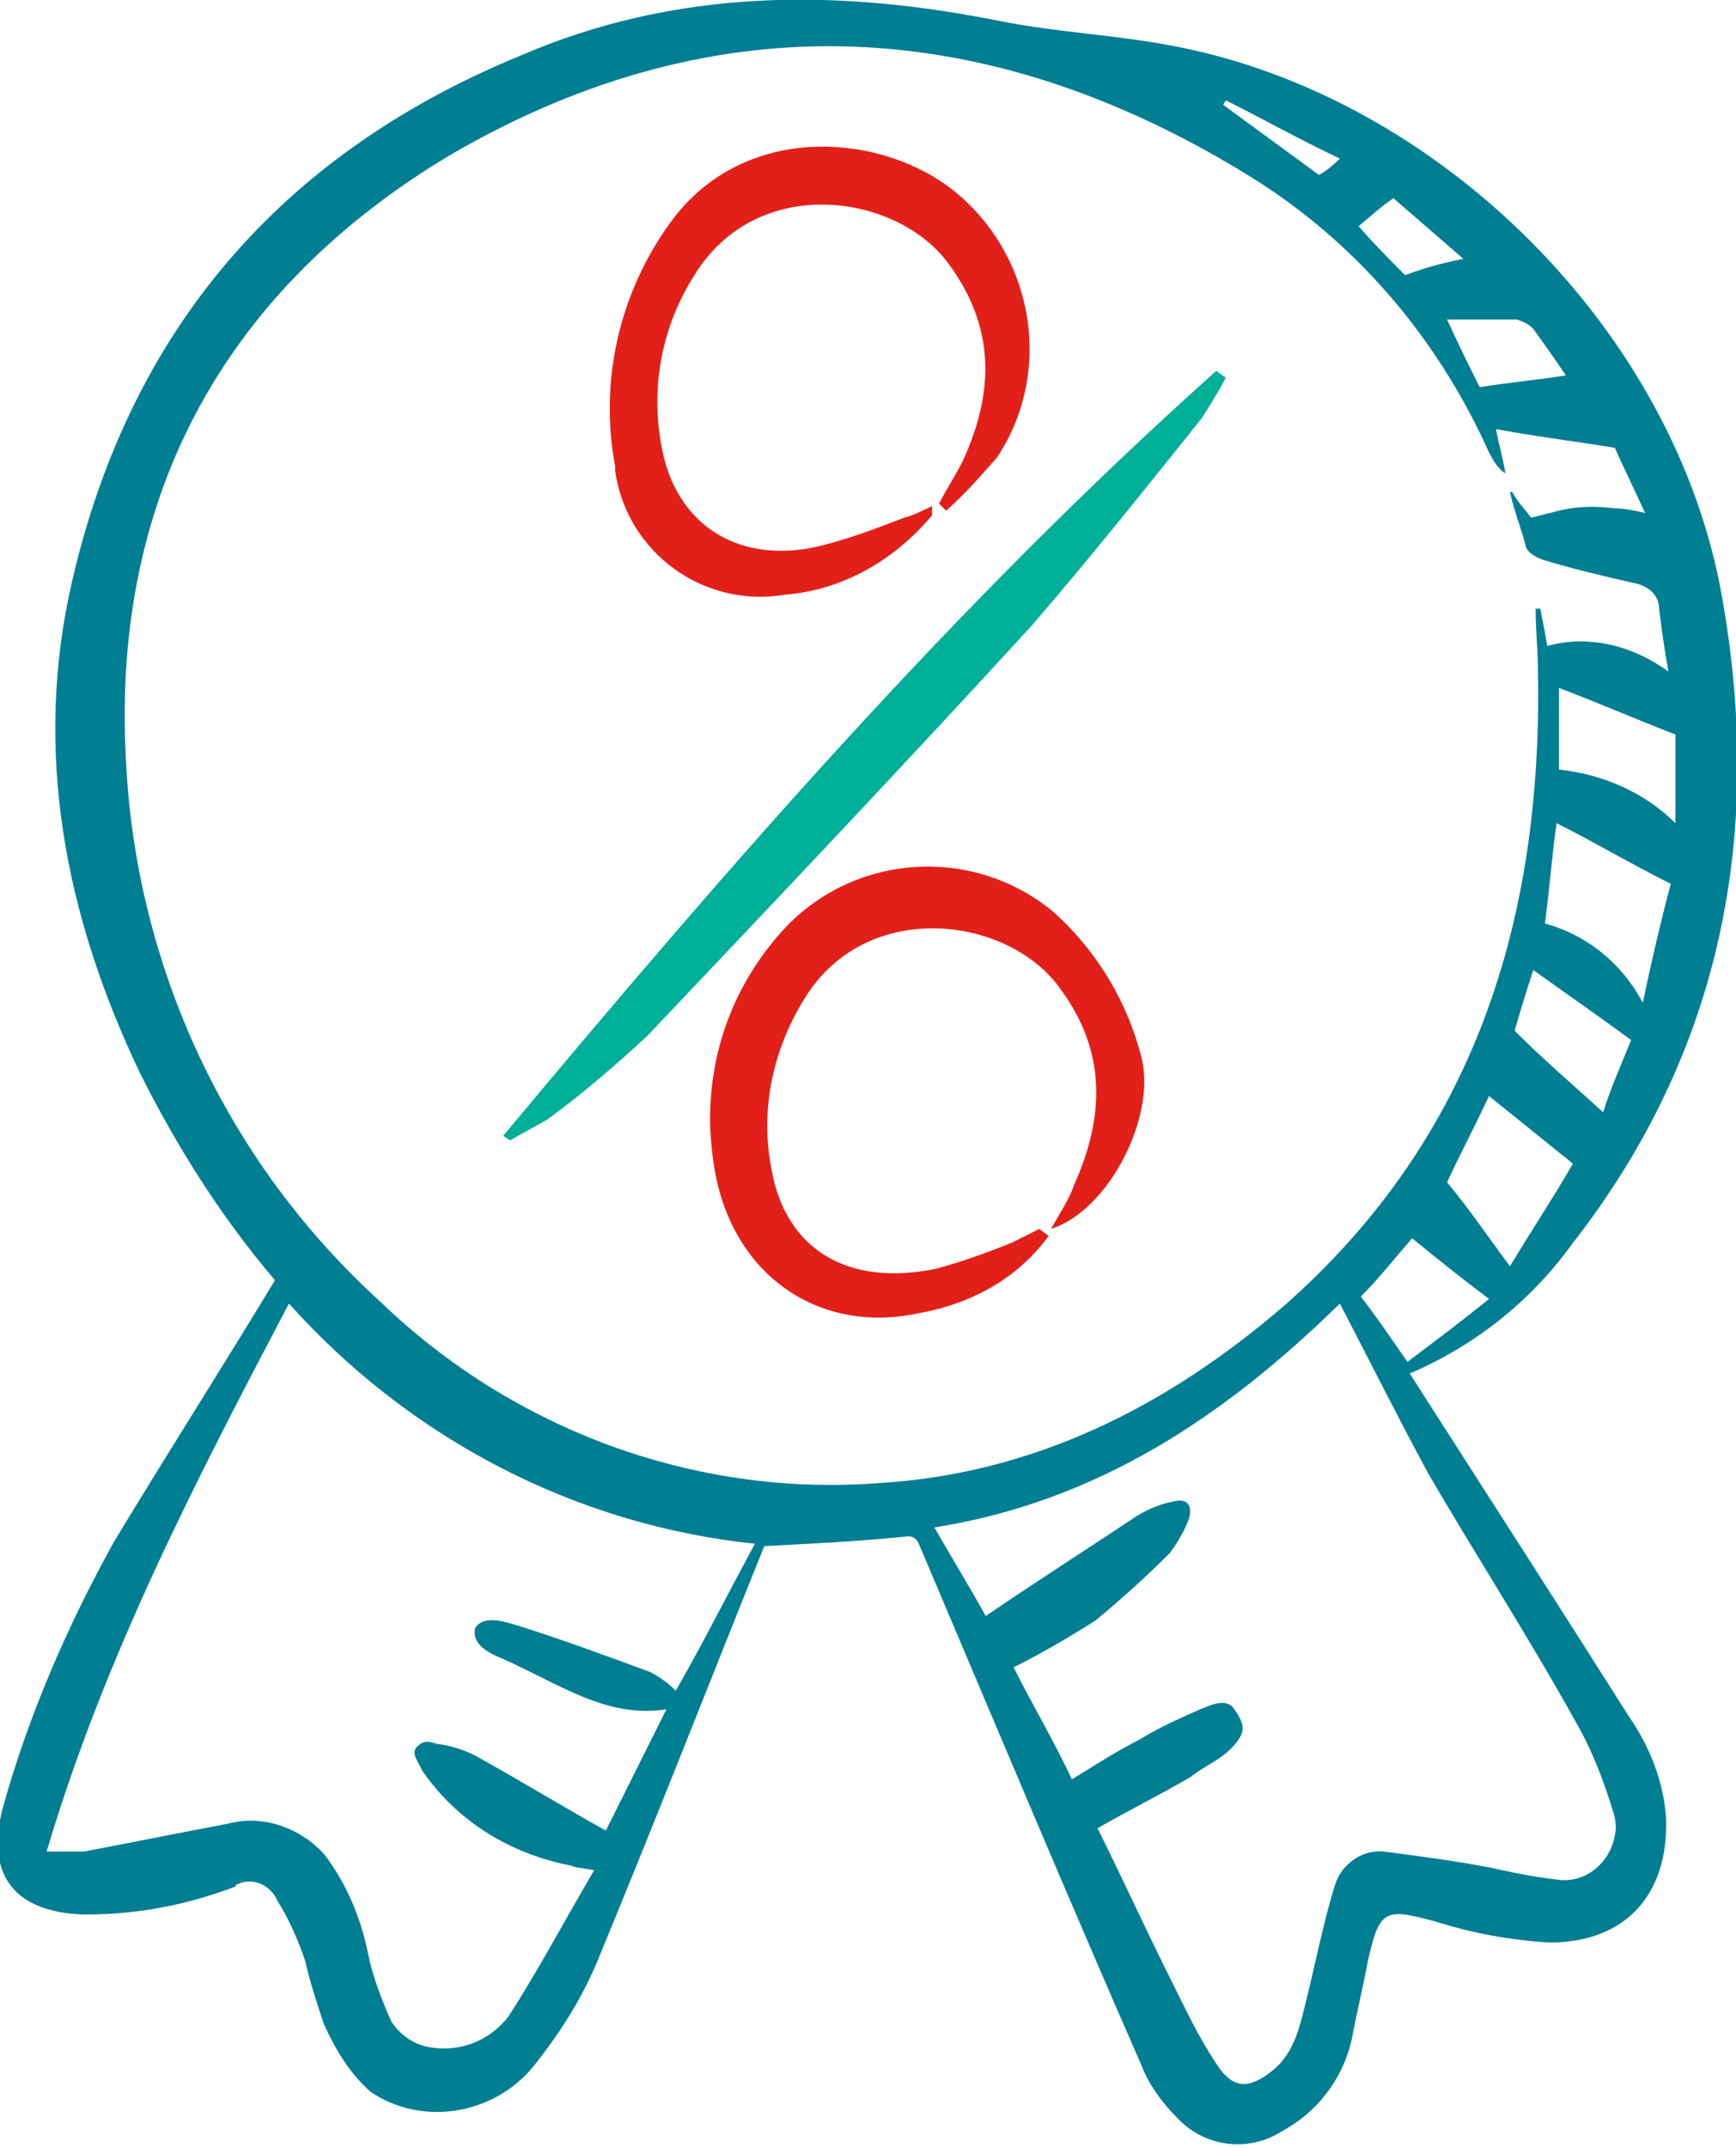 <?xml version="1.0" encoding="utf-8"?>
<!-- Generator: Adobe Illustrator 27.1.0, SVG Export Plug-In . SVG Version: 6.00 Build 0)  -->
<svg version="1.1" id="Calque_1" xmlns="http://www.w3.org/2000/svg" xmlns:xlink="http://www.w3.org/1999/xlink" x="0px" y="0px"
	 viewBox="0 0 74.5 92.1" style="enable-background:new 0 0 74.5 92.1;" xml:space="preserve">
<style type="text/css">
	.st0{fill:#007E92;}
	.st1{fill:#E22019;}
	.st2{fill:#00AF98;}
</style>
<g id="discount">
	<path id="Tracé_11203" class="st0" d="M11.8,54.9C9.5,52.2,7.6,49.2,6,46c-3.2-6.7-4.6-13.8-2.9-21.1c2.5-10.8,9-18.3,19.2-22.5
		C29-0.5,35.9-0.5,42.9,0.9C45.4,1.4,48,1.5,50.5,2c11.3,2.2,21.4,12.2,23.4,23.6c1.8,10.1,0,19.5-6.4,27.7c-1.8,2.5-4.2,4.4-7,5.6
		c3.2,5,6.3,9.8,9.4,14.7c0.9,1.3,1.5,2.8,1.6,4.4c0.1,3.2-1.7,5.3-5,5.3c-1.7-0.1-3.3-0.4-4.9-0.9c-2.2-0.6-2.4-0.5-2.9,1.7
		c-0.2,1.1-0.5,2.3-0.7,3.4c-0.4,1.7-1.5,3.1-3,3.9c-1.4,0.9-3.3,0.7-4.5-0.6c-0.6-0.6-1.2-1.4-1.5-2.2c-3.2-7.3-6.3-14.7-9.4-22
		c-0.2-0.4-0.2-0.8-0.8-0.7c-2,0.2-4,0.3-6,0.4c-2.3,5.7-4.6,11.6-7,17.4c-0.7,1.8-1.7,3.4-2.9,4.9c-1.7,2.1-4.8,2.6-7,1.1
		c-0.9-0.8-1.5-1.8-2-2.9c-0.3-0.9-0.6-1.8-0.8-2.7c-0.3-0.9-0.7-1.8-1.2-2.6c-0.3-0.7-1.1-1-1.7-0.7c0,0-0.1,0-0.1,0.1
		c-2.1,0.8-4.2,1.2-6.5,1.2c-3-0.1-4.2-1.7-3.5-4.5c1.1-4,2.8-7.9,4.8-11.5C7.2,62.3,9.5,58.7,11.8,54.9L11.8,54.9L11.8,54.9z
		 M71.6,28.8c-0.2-1.1-0.3-1.9-0.4-2.7c0-0.6-0.5-1-1.1-1.1c-1.3-0.3-2.6-0.6-3.9-1c-0.3-0.1-0.6-0.3-0.7-0.5
		c-0.2-0.8-0.5-1.5-0.7-2.4l0.1,0c0.2,0.4,0.6,0.8,0.8,1.1c0.4-0.1,0.8-0.2,1.2-0.3c0.8-0.2,1.6-0.2,2.4-0.1c0.4,0,0.9,0.1,1.3,0.2
		c-0.5-1.1-1-2.1-1.3-2.8c-1.9-0.3-3.5-0.5-5.1-0.8c0.1,0.6,0.3,1.2,0.4,1.9c-0.3-0.2-0.5-0.5-0.7-0.9c-2.2-4.9-5.7-9-10.2-11.8
		c-11.3-7-22.9-7.6-34.3-1C9.8,12.3,4.8,21.1,5.4,32.5c0.4,8.9,4.3,17.3,10.9,23.3c5.7,5.5,13.5,8.4,21.4,7.8
		c6.7-0.4,12.4-3.3,17.4-7.6c8.2-7.2,11.1-16.6,10.9-27.2c0-0.9-0.1-1.8-0.1-2.7l0.2,0c0.1,0.5,0.2,1,0.3,1.6
		C68.2,27.2,70.1,27.7,71.6,28.8L71.6,28.8z M2,79.4c0.5,0,1.1,0,1.6,0c2.1-0.4,4.1-0.8,6.2-1.2c1.5-0.4,3.1,0.2,4.1,1.3
		c1,1.3,1.6,2.8,1.9,4.3c0.2,1,0.6,2,1,2.9c0.4,0.6,1,1,1.7,1.1c1.3,0.2,2.5-0.3,3.3-1.3c1.3-2,2.4-4.1,3.7-6.3
		c-0.5-0.1-0.8-0.1-1-0.2c-2.6-0.5-4.9-1.9-6.4-4.1c-0.1-0.3-0.5-0.7-0.2-1c0.4-0.4,0.7-0.1,1-0.1c0.6,0.1,1.2,0.3,1.7,0.6
		c1.8,1,3.6,2.1,5.4,3.1c0.8-1.6,1.7-3.4,2.6-5.2c-2.6,0.4-4.6-1.1-7.1-2.2c-0.5-0.2-1.3-0.6-1.1-1.3c0.4-0.6,1.4-0.2,1.8-0.1
		c1.9,0.6,3.8,1.3,5.7,2c0.4,0.2,0.8,0.5,1.1,0.8c1.1-1.9,2.2-4.1,3.4-6.3c-7.7-0.8-14.8-4.5-20-10.3C8.4,63.5,4.5,71,2,79.4L2,79.4
		L2,79.4z M47.1,78.4c1,2,2,4.2,3.1,6.4c0.6,1.2,1.2,2.5,2,3.7c0.7,1.1,1.4,1.1,2.4,0.3c1-0.8,1.2-2,1.5-3.2
		c0.4-1.6,0.7-3.2,1.2-4.8c0.3-0.9,1.2-1.5,2.1-1.4c1.5,0.2,3.1,0.4,4.6,0.7c0.9,0.2,1.9,0.4,2.8,0.5c1.2,0.2,2.3-0.7,2.5-1.9
		c0.1-0.4,0-0.8-0.1-1.1c-0.4-1.3-0.9-2.6-1.6-3.8c-2-3.6-4.2-7-6.3-10.6c-1.3-2.4-2.5-4.8-3.8-7.3c-4.9,4.8-10.4,8.5-17.4,9.6
		c0.8,1.4,1.6,2.7,2.2,3.8c2.2-1.5,4.4-2.9,6.5-4.3c0.5-0.3,1-0.5,1.5-0.6c0.7-0.2,0.9,0.2,0.7,0.8c-0.2,0.5-0.5,1-0.8,1.4
		c-1,1-2.1,2-3.2,2.9c-1.1,0.7-2.3,1.4-3.5,2c0.8,1.6,1.7,3.1,2.5,4.8c1-0.6,1.9-1.2,2.9-1.7c0.8-0.5,1.7-0.9,2.6-1.3
		c0.3-0.1,1-0.5,1.4-0.1c0.6,0.8,0.5,1.1,0.1,1.6c-0.6,0.7-1.3,0.9-1.9,1.4C49.9,76.9,48.5,77.6,47.1,78.4L47.1,78.4L47.1,78.4z
		 M70.5,43c0.4-1.9,0.8-3.6,1.2-5.1c-1.8-0.9-3.3-1.8-4.9-2.6c-0.2,1.4-0.3,2.8-0.5,4.3C68.1,40.1,69.6,41.3,70.5,43
		C70.5,42.9,70.5,42.9,70.5,43z M63.9,47c-0.6,1.3-1.3,2.6-1.8,3.7c1,1.2,1.8,2.4,2.7,3.6c0.9-1.5,1.9-3,2.7-4.4L63.9,47L63.9,47
		L63.9,47z M71.9,31.5c-1.8-0.7-3.4-1.4-5-2V33c1.9,0.2,3.7,1,5,2.3V31.5L71.9,31.5z M70,44.6c-1.5-1.1-2.8-2-4.2-3
		c-0.3,0.9-0.6,1.9-0.8,2.6c1.3,1.3,2.6,2.4,3.8,3.5C69.1,46.7,69.6,45.6,70,44.6z M63.9,55.7c-1.2-0.9-2.2-1.7-3.3-2.6
		c-0.7,0.8-1.4,1.7-2.2,2.5c0.7,0.9,1.3,1.8,2,2.8C61.6,57.5,62.8,56.6,63.9,55.7C63.9,55.7,63.9,55.7,63.9,55.7z M67.2,16.1
		c-0.4-0.6-0.9-1.3-1.4-2c-0.2-0.2-0.4-0.3-0.7-0.4c-1,0-2,0-3,0c0.5,1.1,1,2.1,1.4,2.9C64.8,16.4,65.9,16.3,67.2,16.1
		C67.2,16.1,67.2,16.1,67.2,16.1z M62.8,11.1l-3-2.6c-0.6,0.4-1,0.8-1.5,1.2c0.7,0.8,1.4,1.5,2,2.1C61.1,11.5,61.8,11.3,62.8,11.1
		L62.8,11.1L62.8,11.1z M57.5,6.8c-1.7-0.8-3.3-1.7-4.9-2.5c0,0.1-0.1,0.1-0.1,0.2l4.1,3C56.8,7.4,57.1,7.2,57.5,6.8
		C57.5,6.8,57.5,6.8,57.5,6.8z"/>
	<path id="Tracé_11204" class="st1" d="M45,53c-1.3,1.8-3.3,2.9-5.5,3.3c-4.5,1-8.3-1.8-8.9-6.6c-0.5-3.5,0.5-7,2.9-9.7
		c3-3.4,8.2-3.8,11.7-0.9c1.9,1.7,3.2,3.9,3.8,6.3c0.6,2.5-1.4,6.5-3.9,7.3c0.4-0.7,0.8-1.3,1-1.9c1.3-2.9,1.4-5.7-0.6-8.4
		c-2.2-3.1-8.2-3.9-10.9,0.3c-1.4,2.2-2,4.8-1.5,7.4c0.6,3.5,3.3,5.1,7.1,4.3c1.1-0.3,2.2-0.7,3.2-1.1c0.4-0.2,0.8-0.4,1.2-0.6
		L45,53L45,53L45,53z"/>
	<path id="Tracé_11205" class="st1" d="M40,22.1c-1.6,1.9-3.8,3.2-6.3,3.4c-3.5,0.6-6.8-1.8-7.3-5.3c0-0.1,0-0.1,0-0.2
		c-0.7-3.7,0.2-7.5,2.4-10.5c3-4.1,8.6-3.9,11.9-1.5c3.6,2.7,4.6,7.8,2.1,11.6c-0.7,0.8-1.4,1.6-2.2,2.3c-0.1-0.1-0.2-0.2-0.3-0.3
		c0.3-0.6,0.7-1.2,1-1.8c1.4-3,1.4-5.8-0.6-8.5c-2.2-3-8.2-3.9-10.9,0.5c-1.4,2.2-1.9,4.8-1.4,7.4c0.6,3.2,3.1,4.9,6.4,4.3
		c1.4-0.3,2.7-0.8,4-1.3c0.4-0.1,0.8-0.3,1.2-0.5L40,22.1L40,22.1L40,22.1z"/>
	<path id="Tracé_11206" class="st2" d="M21.6,48.7C31.2,37.2,41,25.9,52.2,15.9c0.1,0.1,0.3,0.2,0.4,0.3c-0.3,0.6-0.7,1.2-1,1.7
		c-2.4,3-4.8,6-7.3,8.9c-5.4,5.9-11,11.8-16.5,17.6c-1.4,1.3-2.8,2.5-4.3,3.6c-0.5,0.3-1.1,0.6-1.6,0.9
		C21.7,48.8,21.6,48.7,21.6,48.7C21.6,48.7,21.6,48.7,21.6,48.7z"/>
</g>
</svg>
